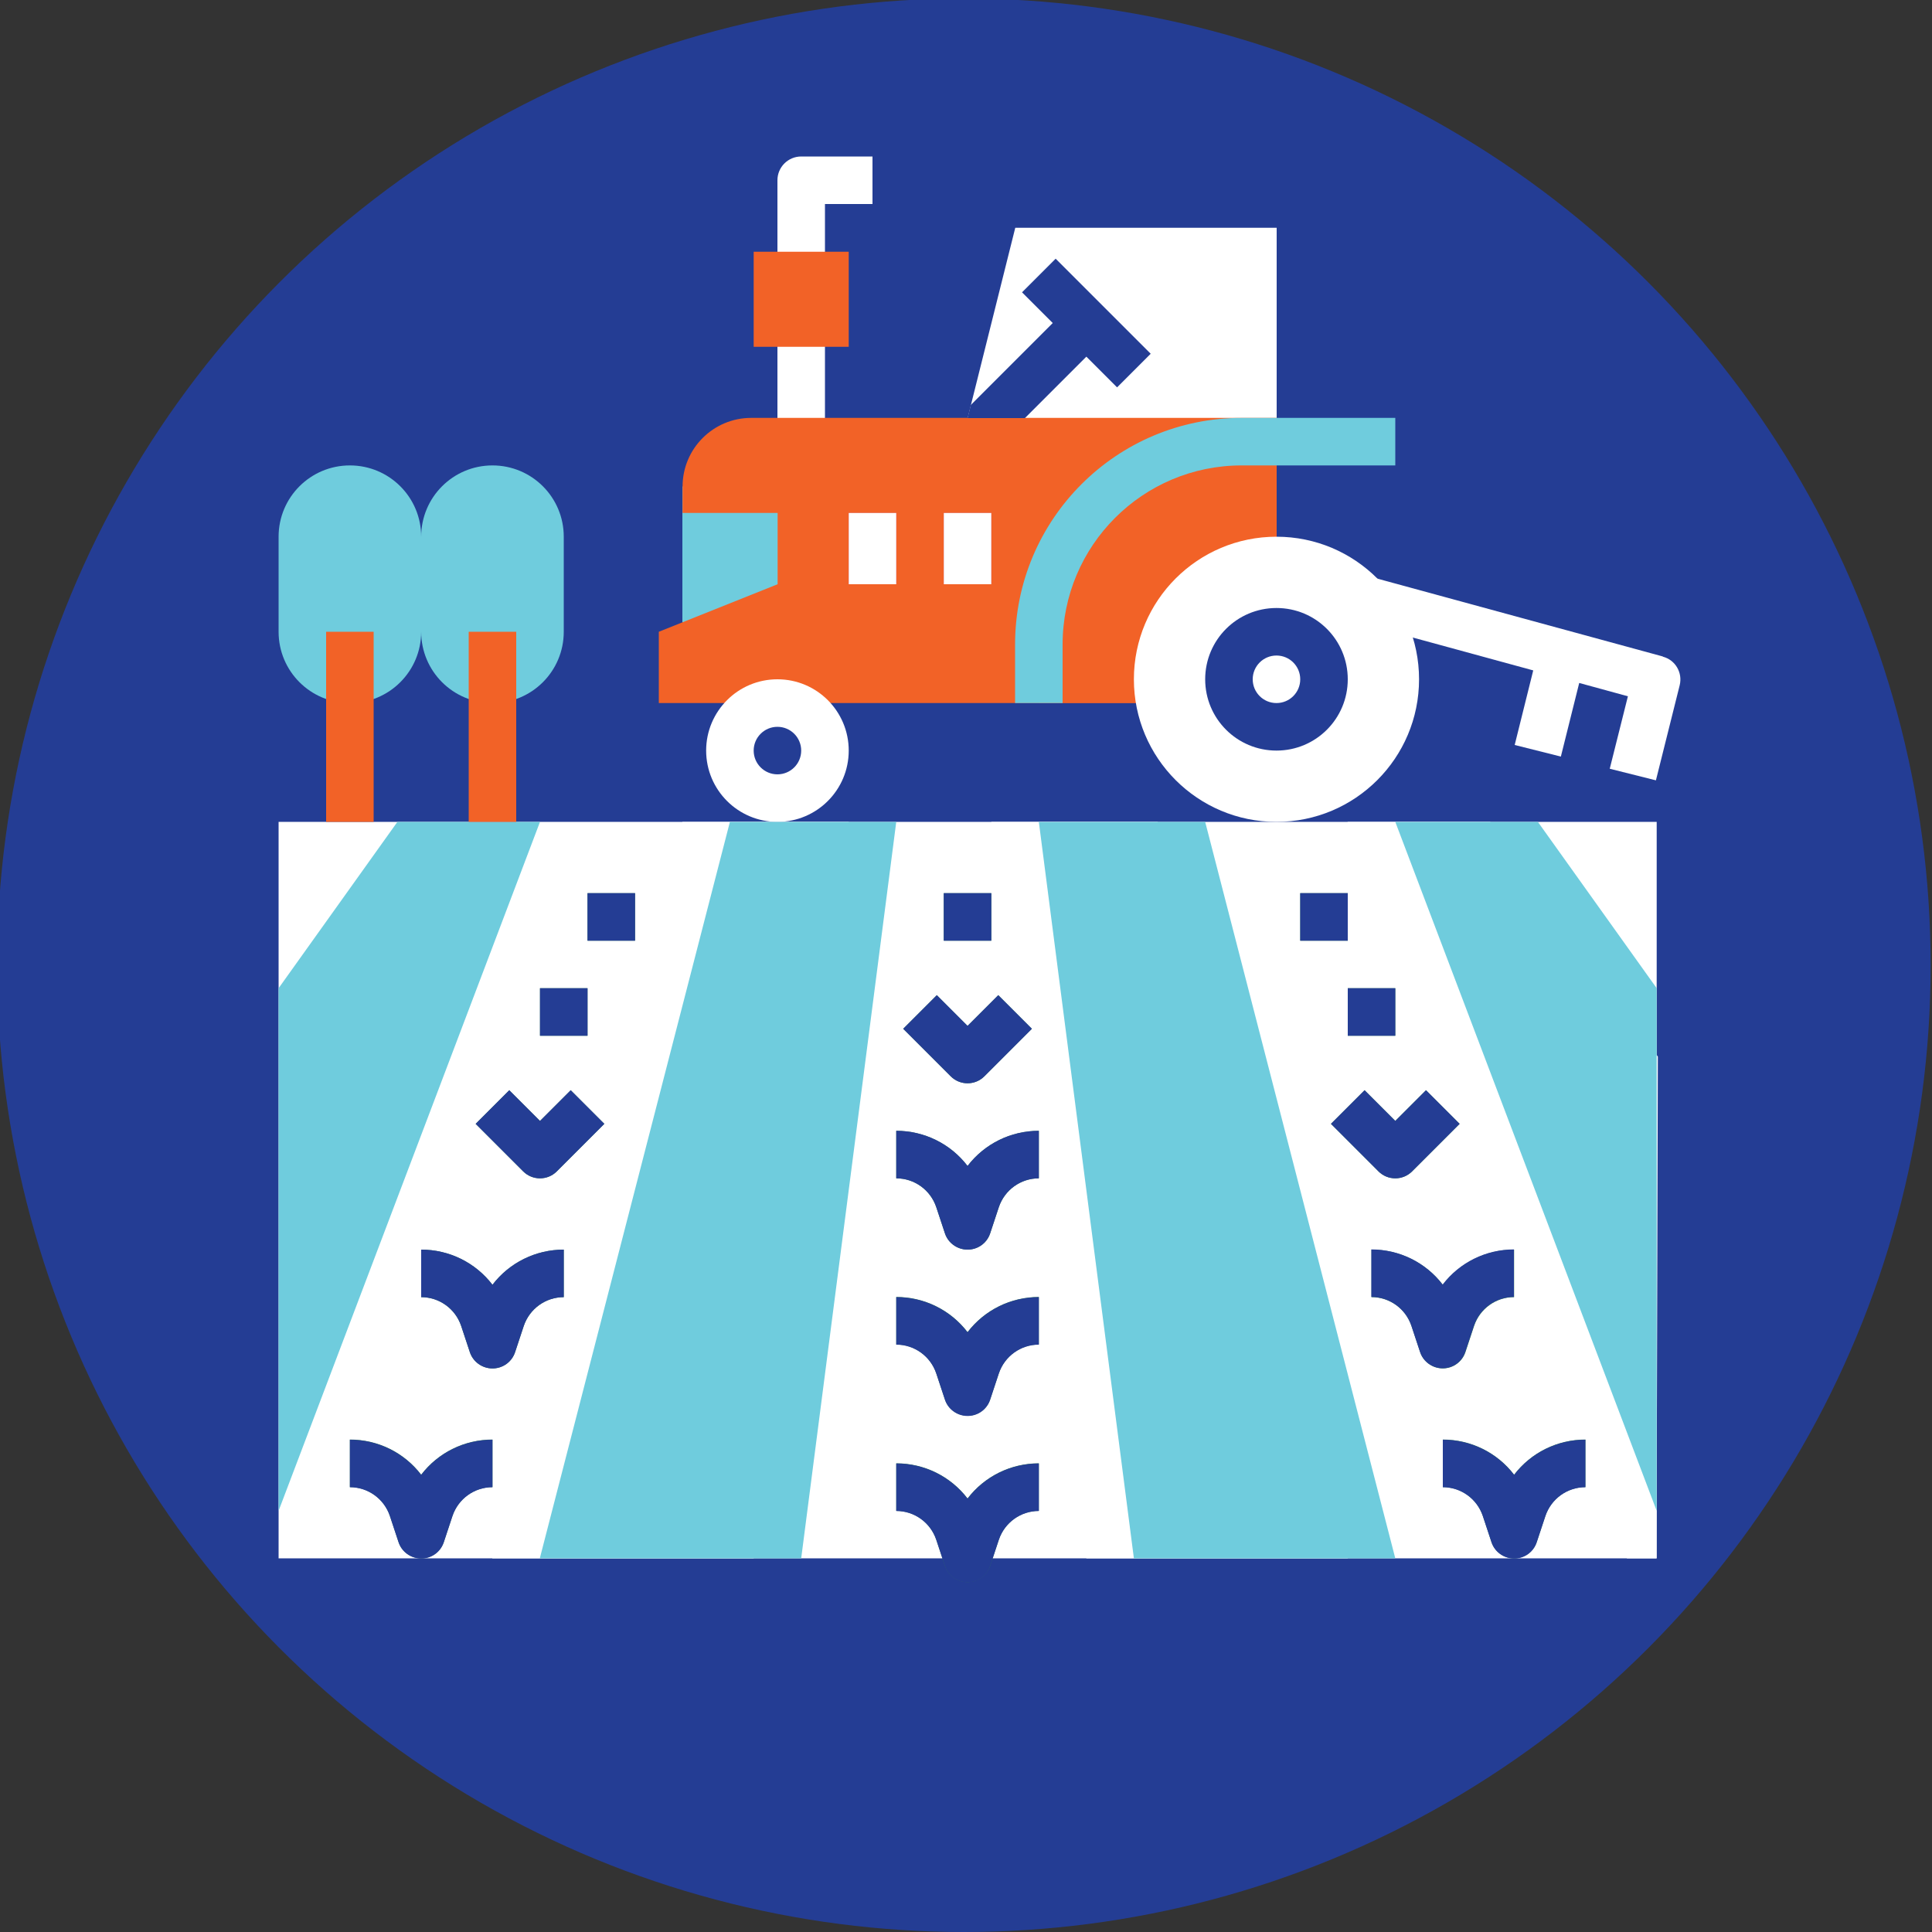 <?xml version="1.0" encoding="UTF-8"?><svg xmlns="http://www.w3.org/2000/svg" viewBox="0 0 100 100"><rect x="0" y="0" width="100" height="100" fill="#333333" stroke="none"/><defs><style>.cls-1{fill:#6fccdd;}.cls-1,.cls-2,.cls-3,.cls-4,.cls-5,.cls-6{stroke-width:0px;}.cls-2{fill:#243d94;}.cls-3{fill:#b01e4c;}.cls-4{fill:#2f7a55;}.cls-5{fill:#fff;}.cls-6{fill:#f26227;}</style></defs><g id="Layer_3"><circle class="cls-2" cx="49.89" cy="49.96" r="50.04"/></g><g id="Layer_1_copy"><path class="cls-5" d="m86.07,33.98l-15.99-4.36-.65,2.37,9.93,2.71-.96,3.86,2.39.6.95-3.81,2.52.69-.94,3.75,2.39.6,1.23-4.92c.16-.65-.22-1.31-.87-1.48h0Z"/><path class="cls-1" d="m35.32,25.18h6.15v7.03h-6.15v-7.03Z"/><path class="cls-5" d="m66.07,22.5h-16.2l2.68-10.71h13.53v10.71Z"/><path class="cls-5" d="m42.7,24.09h-2.46v-14.76c0-.68.55-1.23,1.23-1.23h3.69v2.46h-2.46v13.53Z"/><path class="cls-6" d="m66.07,36.39h-31.97v-3.69l6.15-2.46v-3.69h-4.92v-1.37c0-1.96,1.59-3.55,3.55-3.55h27.2v14.76Z"/><path class="cls-5" d="m14.42,42.54h71.33v38.12H14.42v-38.12Z"/><circle class="cls-5" cx="40.24" cy="38.85" r="3.69"/><circle class="cls-2" cx="40.24" cy="38.85" r="1.23"/><path class="cls-5" d="m39.01,80.66l4.92-38.12h-8.61l-9.84,38.12h13.53Z"/><path class="cls-1" d="m41.47,80.66l4.92-38.12h-8.61l-9.84,38.12h13.53Z"/><path class="cls-5" d="m69.76,80.66l-9.84-38.12h-8.61l4.92,38.12h13.53Z"/><path class="cls-1" d="m72.22,80.66l-9.84-38.12h-8.61l4.92,38.12h13.53Z"/><path class="cls-6" d="m64.27,22.86c-2.78,0-5.45,1.11-7.42,3.07-1.97,1.97-3.07,4.64-3.07,7.42v3.03h12.3v-13.53h-1.8Z"/><path class="cls-3" d="m43.93,26.55h2.46v3.69h-2.46v-3.69Z"/><path class="cls-1" d="m55,36.39h-2.46v-3.03c0-6.48,5.25-11.73,11.73-11.73h7.95v2.46h-7.95c-5.12,0-9.27,4.15-9.27,9.27v3.03Z"/><path class="cls-3" d="m48.85,26.55h2.46v3.69h-2.46v-3.69Z"/><path class="cls-2" d="m59.56,18.31l-4.92-4.92-1.74,1.74,1.59,1.59-4.24,4.24-.17.68h2.97l3.18-3.18,1.59,1.59,1.74-1.74Z"/><path class="cls-6" d="m39.01,13.03h4.92v4.92h-4.92v-4.92Z"/><path class="cls-1" d="m14.42,51.15l6.15-8.61h7.38l-13.53,35.66v-27.05Z"/><path class="cls-5" d="m85.81,54.69l-8.68-12.15h-7.38l14.46,38.12h1.53l.07-25.97Z"/><path class="cls-1" d="m85.75,51.15l-6.15-8.61h-7.38l13.53,35.66v-27.05Z"/><path class="cls-1" d="m18.11,24.09h0c2.04,0,3.69,1.65,3.69,3.69v4.92c0,2.04-1.65,3.69-3.69,3.69h0c-2.04,0-3.69-1.65-3.69-3.69v-4.92c0-2.04,1.65-3.69,3.69-3.69Z"/><path class="cls-6" d="m16.88,32.7h2.46v9.84h-2.46v-9.84Z"/><path class="cls-1" d="m25.49,24.09h0c2.04,0,3.69,1.65,3.69,3.69v4.92c0,2.04-1.65,3.69-3.69,3.69h0c-2.04,0-3.69-1.65-3.69-3.69v-4.92c0-2.04,1.65-3.69,3.69-3.69Z"/><path class="cls-6" d="m24.26,32.7h2.46v9.84h-2.46v-9.84Z"/><path class="cls-4" d="m50.08,73.28c-.53,0-1-.34-1.17-.84l-.45-1.36c-.3-.89-1.13-1.49-2.07-1.49v-2.46c1.45,0,2.81.67,3.69,1.82.88-1.15,2.24-1.82,3.69-1.82v2.46c-.94,0-1.77.6-2.07,1.49l-.45,1.36c-.17.5-.64.84-1.17.84h0Z"/><path class="cls-4" d="m50.08,64.68c-.53,0-1-.34-1.17-.84l-.45-1.36c-.3-.89-1.13-1.49-2.07-1.49v-2.46c1.45,0,2.81.67,3.69,1.82.88-1.15,2.24-1.82,3.69-1.82v2.46c-.94,0-1.77.6-2.07,1.49l-.45,1.36c-.17.5-.64.84-1.17.84h0Z"/><path class="cls-4" d="m50.08,81.89c-.53,0-1-.34-1.17-.84l-.45-1.36c-.3-.89-1.13-1.49-2.07-1.49v-2.46c1.45,0,2.81.67,3.69,1.82.88-1.15,2.24-1.82,3.69-1.82v2.46c-.94,0-1.77.6-2.07,1.49l-.45,1.36c-.17.5-.64.84-1.17.84h0Z"/><path class="cls-4" d="m21.8,80.66c-.53,0-1-.34-1.17-.84l-.45-1.36c-.3-.89-1.13-1.49-2.07-1.49v-2.46c1.45,0,2.81.67,3.69,1.82.88-1.15,2.24-1.82,3.69-1.82v2.46c-.94,0-1.77.6-2.07,1.49l-.45,1.36c-.17.5-.64.84-1.17.84Z"/><path class="cls-4" d="m25.49,70.83c-.53,0-1-.34-1.17-.84l-.45-1.36c-.3-.89-1.13-1.49-2.07-1.49v-2.46c1.45,0,2.81.67,3.69,1.82.88-1.15,2.24-1.82,3.69-1.82v2.46c-.94,0-1.77.6-2.07,1.49l-.45,1.36c-.17.5-.64.84-1.17.84Z"/><path class="cls-4" d="m78.37,80.66c-.53,0-1-.34-1.17-.84l-.45-1.36c-.3-.89-1.13-1.49-2.07-1.49v-2.46c1.45,0,2.81.67,3.69,1.82.88-1.15,2.24-1.82,3.69-1.82v2.46c-.94,0-1.77.6-2.07,1.49l-.45,1.36c-.17.5-.64.84-1.17.84Z"/><path class="cls-4" d="m74.68,70.83c-.53,0-1-.34-1.17-.84l-.45-1.36c-.3-.89-1.13-1.49-2.07-1.49v-2.46c1.45,0,2.81.67,3.69,1.82.88-1.15,2.24-1.82,3.69-1.82v2.46c-.94,0-1.77.6-2.07,1.49l-.45,1.36c-.17.5-.64.84-1.17.84Z"/><path class="cls-4" d="m50.08,56.07c-.33,0-.64-.13-.87-.36l-2.46-2.46,1.74-1.74,1.59,1.59,1.59-1.59,1.74,1.74-2.46,2.46c-.23.23-.54.36-.87.36h0Z"/><path class="cls-4" d="m27.95,60.99c-.33,0-.64-.13-.87-.36l-2.46-2.46,1.74-1.74,1.59,1.59,1.59-1.59,1.74,1.74-2.46,2.46c-.23.23-.54.36-.87.36h0Z"/><path class="cls-4" d="m72.22,60.99c-.33,0-.64-.13-.87-.36l-2.46-2.46,1.74-1.74,1.59,1.59,1.59-1.59,1.74,1.74-2.46,2.46c-.23.23-.54.36-.87.36h0Z"/><path class="cls-4" d="m30.41,46.23h2.46v2.46h-2.46v-2.46Z"/><path class="cls-4" d="m27.95,51.15h2.46v2.46h-2.46v-2.46Z"/><path class="cls-4" d="m48.85,46.23h2.46v2.46h-2.46v-2.46Z"/><path class="cls-4" d="m67.3,46.23h2.46v2.46h-2.46v-2.46Z"/><path class="cls-4" d="m69.76,51.15h2.46v2.46h-2.46v-2.46Z"/><circle class="cls-5" cx="66.07" cy="35.16" r="7.38"/><circle class="cls-5" cx="66.07" cy="35.16" r="2.46"/><path class="cls-2" d="m69.76,35.16c0-2.04-1.65-3.69-3.69-3.69s-3.69,1.65-3.69,3.69,1.65,3.69,3.69,3.69c2.04,0,3.69-1.65,3.69-3.69Zm-4.92,0c0-.68.55-1.23,1.23-1.23s1.23.55,1.23,1.23-.55,1.23-1.23,1.23c-.68,0-1.23-.55-1.23-1.23Z"/><path class="cls-5" d="m43.93,26.55h2.46v3.69h-2.46v-3.69Z"/><path class="cls-5" d="m48.85,26.55h2.46v3.69h-2.46v-3.69Z"/><path class="cls-2" d="m50.08,68.96c-.88-1.15-2.24-1.82-3.69-1.82v2.46c.94,0,1.77.6,2.07,1.49l.45,1.36c.21.64.91.99,1.56.78.37-.12.66-.41.78-.78l.45-1.36c.3-.89,1.13-1.49,2.07-1.49v-2.46c-1.45,0-2.81.67-3.69,1.82Z"/><path class="cls-2" d="m50.08,60.35c-.88-1.15-2.24-1.82-3.69-1.82v2.46c.94,0,1.77.6,2.07,1.49l.45,1.36c.21.64.91.99,1.56.78.37-.12.66-.41.78-.78l.45-1.36c.3-.89,1.13-1.49,2.07-1.49v-2.46c-1.45,0-2.81.67-3.69,1.82Z"/><path class="cls-2" d="m50.08,77.57c-.88-1.15-2.24-1.82-3.69-1.82v2.46c.94,0,1.77.6,2.07,1.49l.45,1.36c.21.64.91.99,1.56.78.37-.12.66-.41.78-.78l.45-1.36c.3-.89,1.13-1.49,2.07-1.49v-2.46c-1.45,0-2.81.67-3.69,1.82Z"/><path class="cls-2" d="m21.8,76.34c-.88-1.15-2.24-1.82-3.69-1.82v2.46c.94,0,1.77.6,2.07,1.49l.45,1.36c.21.64.91.99,1.56.78.37-.12.66-.41.78-.78l.45-1.36c.3-.89,1.13-1.49,2.07-1.49v-2.46c-1.45,0-2.81.67-3.69,1.82Z"/><path class="cls-2" d="m29.18,67.14v-2.46c-1.45,0-2.81.67-3.69,1.82-.88-1.15-2.24-1.82-3.69-1.82v2.46c.94,0,1.77.6,2.07,1.49l.45,1.36c.21.64.91.99,1.56.78.37-.12.66-.41.78-.78l.45-1.36c.3-.89,1.13-1.49,2.07-1.49Z"/><path class="cls-2" d="m78.37,76.34c-.88-1.15-2.24-1.82-3.69-1.82v2.46c.94,0,1.77.6,2.07,1.49l.45,1.36c.21.64.91.99,1.56.78.37-.12.66-.41.78-.78l.45-1.36c.3-.89,1.13-1.49,2.07-1.49v-2.46c-1.45,0-2.81.67-3.69,1.82h0Z"/><path class="cls-2" d="m75.84,69.98l.45-1.36c.3-.89,1.13-1.49,2.07-1.49v-2.46c-1.45,0-2.81.67-3.69,1.82-.88-1.15-2.24-1.82-3.69-1.82v2.46c.94,0,1.77.6,2.07,1.49l.45,1.36c.21.64.91.99,1.56.78.37-.12.66-.41.78-.78h0Z"/><path class="cls-2" d="m46.75,53.25l2.46,2.46c.48.48,1.26.48,1.74,0h0s2.46-2.46,2.46-2.46l-1.74-1.74-1.59,1.59-1.59-1.59-1.74,1.74Z"/><path class="cls-2" d="m26.36,56.43l-1.74,1.74,2.46,2.46c.48.48,1.26.48,1.74,0,0,0,0,0,0,0l2.46-2.46-1.74-1.74-1.59,1.59-1.59-1.59Z"/><path class="cls-2" d="m72.22,60.99c.33,0,.64-.13.87-.36l2.46-2.46-1.74-1.74-1.59,1.59-1.59-1.59-1.74,1.74,2.46,2.46c.23.23.54.36.87.36h0Z"/><path class="cls-2" d="m30.41,46.23h2.46v2.46h-2.46v-2.46Z"/><path class="cls-2" d="m27.95,51.15h2.46v2.46h-2.46v-2.46Z"/><path class="cls-2" d="m48.85,46.23h2.46v2.46h-2.46v-2.46Z"/><path class="cls-2" d="m67.3,46.23h2.46v2.46h-2.46v-2.46Z"/><path class="cls-2" d="m69.76,51.15h2.46v2.46h-2.46v-2.46Z"/></g></svg>